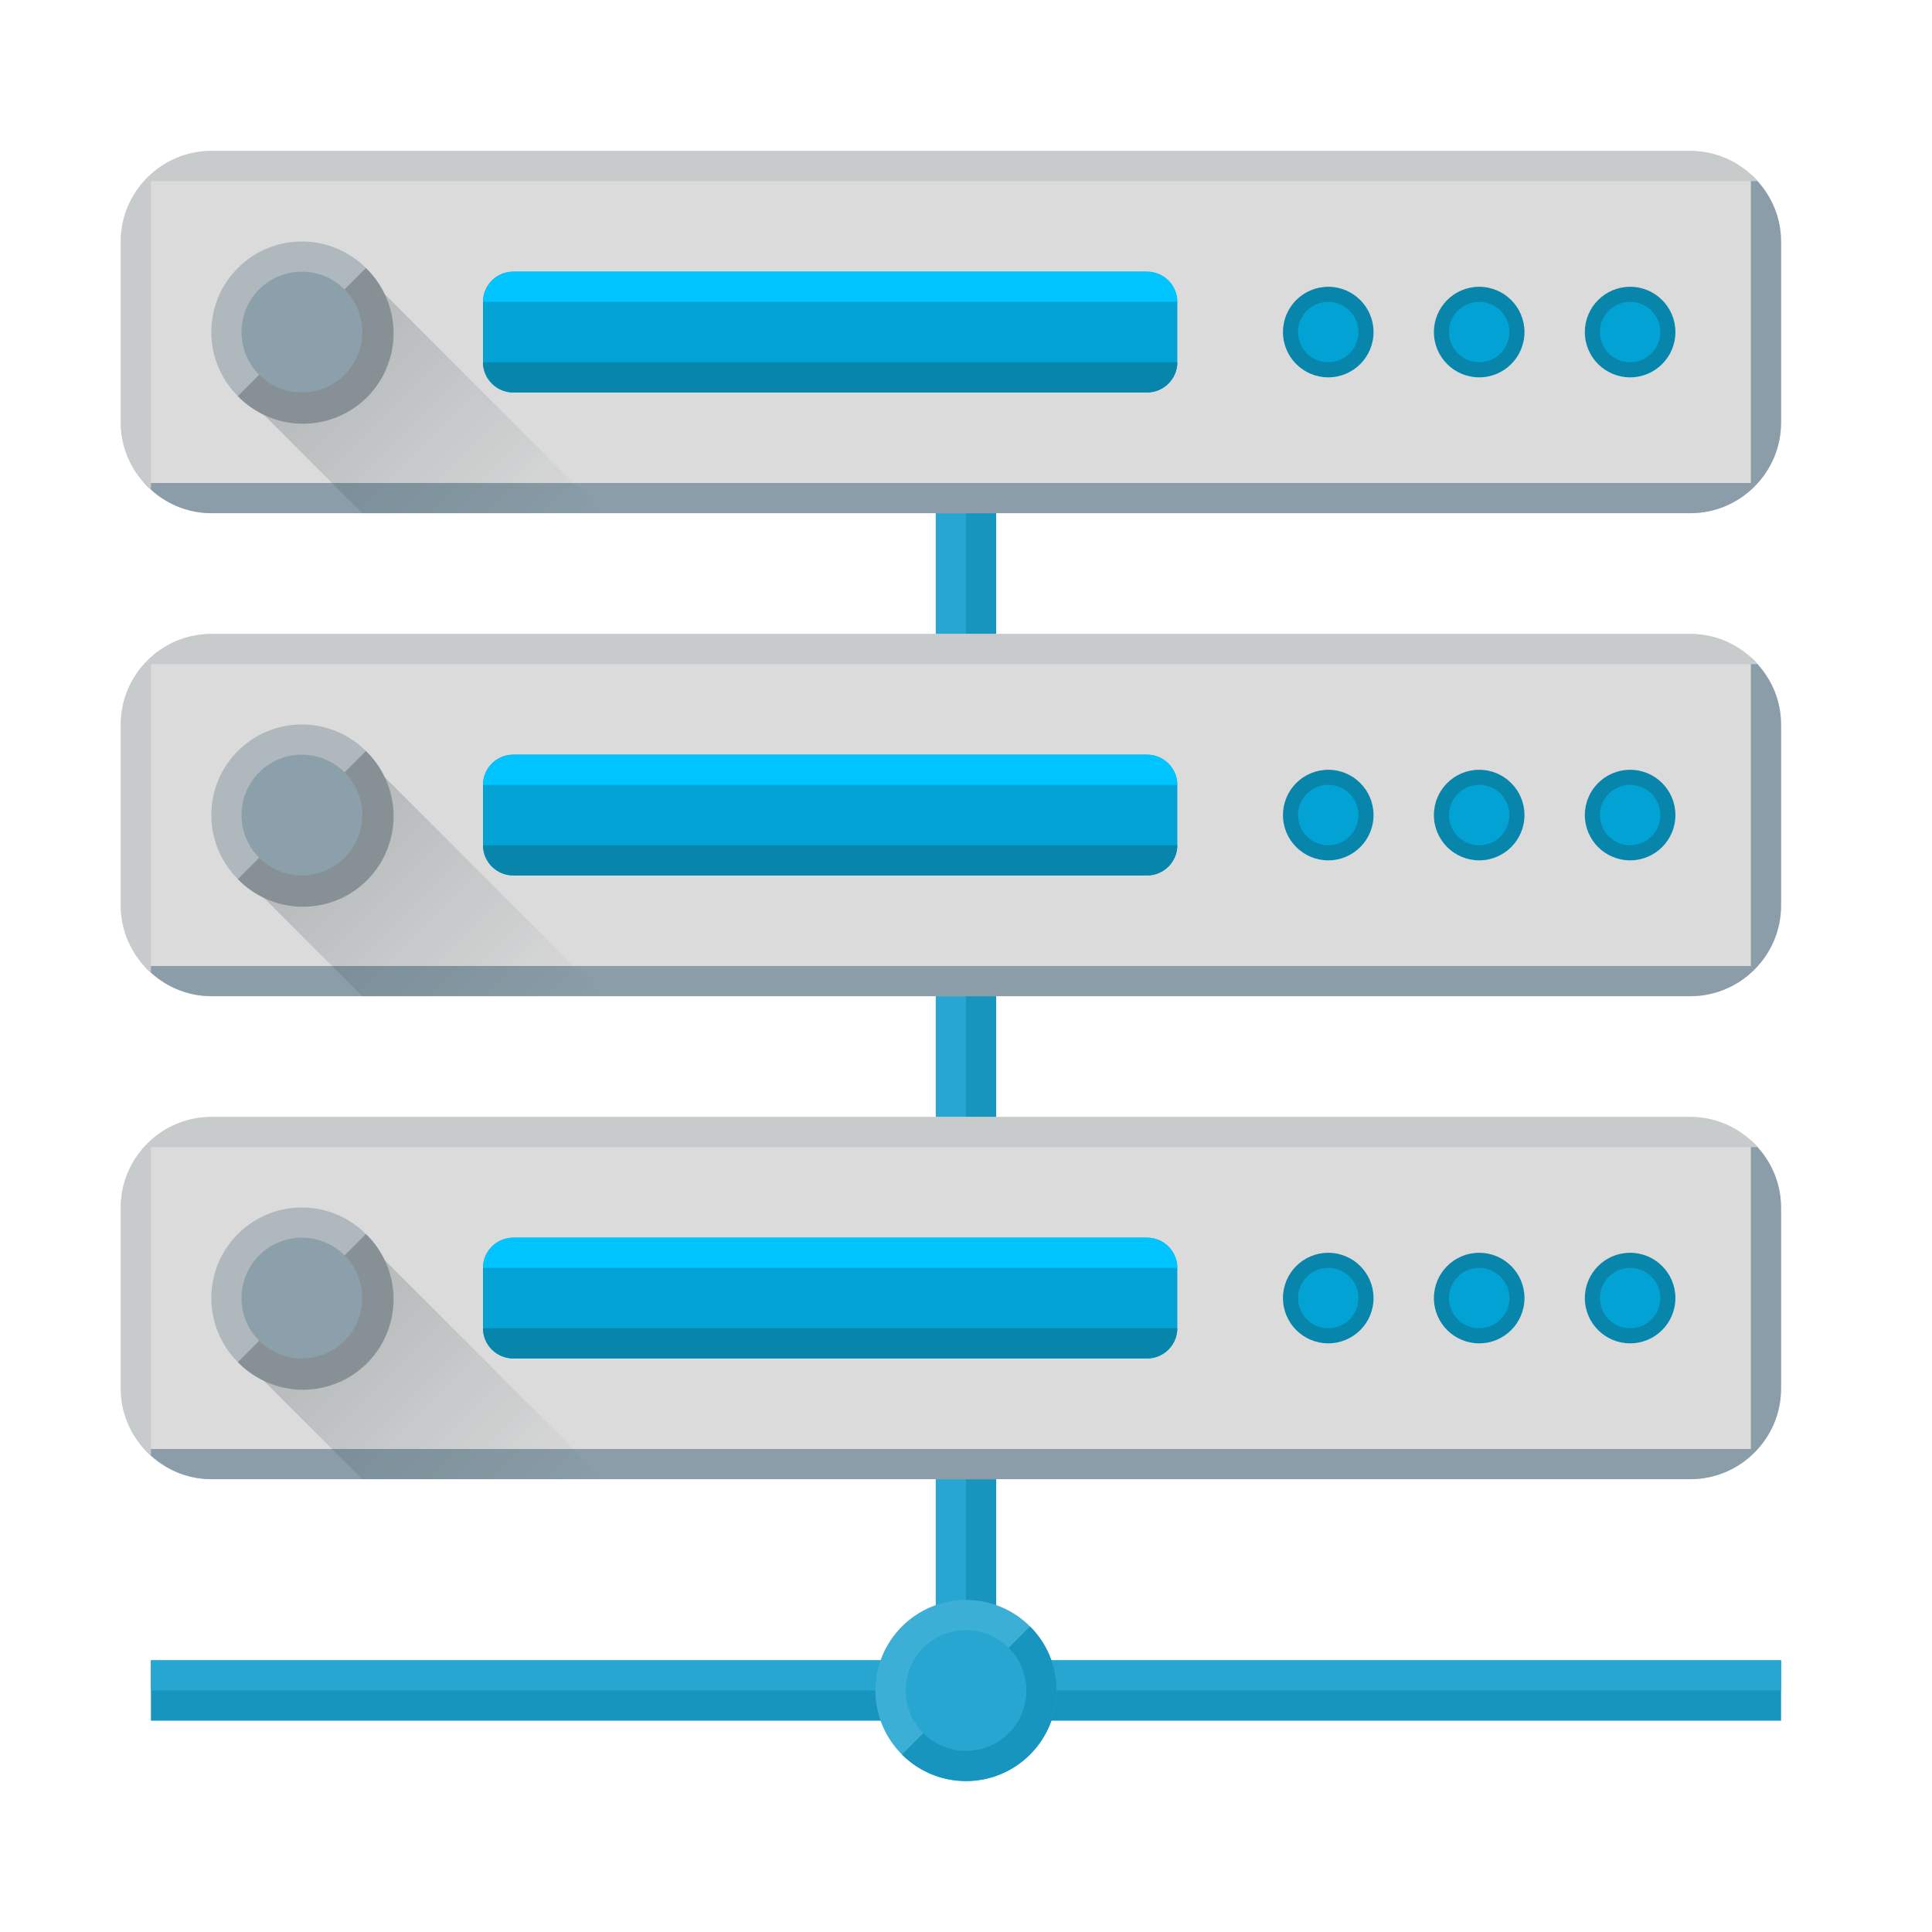 <svg viewBox="0 0 64 64" xml:space="preserve" xmlns="http://www.w3.org/2000/svg"><path fill="#1795BF" d="M31 16h2v40h-2z" class="fill-1795bf"></path><path fill="#26A6D1" d="M31 16h1v40h-1z" class="fill-26a6d1"></path><path d="M59 46c0 1.65-1.35 3-3 3H7c-1.65 0-3-1.35-3-3v-6c0-1.65 1.35-3 3-3h49c1.65 0 3 1.35 3 3v6z" fill="#dbdbdb" class="fill-d3d5d6"></path><path d="M58 37.783V48H4.783c.55.609 1.337 1 2.217 1h49c1.65 0 3-1.35 3-3v-6c0-.881-.391-1.667-1-2.217z" fill="#8a9da8" class="fill-bdbfc0"></path><linearGradient gradientUnits="userSpaceOnUse" id="a" x1="18" x2="10.001" y1="51" y2="43.001"><stop offset="0" stop-color="#0f272d" stop-opacity="0" class="stop-color-0f272d"></stop><stop offset="1" stop-color="#0f272d" stop-opacity=".2" class="stop-color-0f272d"></stop></linearGradient><path fill="url(#a)" d="m12 41-4 4 4 4h8z" class="fillurl(-a)"></path><circle cx="10" cy="43" fill="#aeb8bd" r="3" class="fill-a2b4bc"></circle><path d="M12.121 40.879a3 3 0 1 1-4.242 4.242l4.242-4.242z" fill="#879094" class="fill-70838c"></path><circle cx="54" cy="43" fill="#0785ab" r="1.5" class="fill-37a18e"></circle><circle cx="49" cy="43" fill="#0785ab" r="1.5" class="fill-37a18e"></circle><circle cx="44" cy="43" fill="#0785ab" r="1.5" class="fill-37a18e"></circle><circle cx="54" cy="43" fill="#02a3d4" r="1" class="fill-3db39e"></circle><circle cx="49" cy="43" fill="#02a3d4" r="1" class="fill-3db39e"></circle><circle cx="44" cy="43" fill="#02a3d4" r="1" class="fill-3db39e"></circle><circle cx="10" cy="43" fill="#8BA0AB" r="2" class="fill-8ba0ab"></circle><path d="M39 44c0 .55-.45 1-1 1H17c-.55 0-1-.45-1-1v-2c0-.55.45-1 1-1h21c.55 0 1 .45 1 1v2z" fill="#02a3d4" class="fill-3db39e"></path><path d="M38 41H17c-.55 0-1 .45-1 1h23c0-.55-.45-1-1-1z" fill="#00c4ff" class="fill-61bfaf"></path><path d="M17 45h21c.55 0 1-.45 1-1H16c0 .55.45 1 1 1z" fill="#0785ab" class="fill-37a18e"></path><path d="M56 37H7c-1.65 0-3 1.35-3 3v6c0 .88.391 1.667 1 2.217V38h53.217c-.55-.609-1.336-1-2.217-1z" fill="#c8cbcc" class="fill-ebedee"></path><path d="M59 30c0 1.65-1.35 3-3 3H7c-1.65 0-3-1.35-3-3v-6c0-1.65 1.35-3 3-3h49c1.65 0 3 1.35 3 3v6z" fill="#dbdbdb" class="fill-d3d5d6"></path><path d="M58 21.783V32H4.783c.55.609 1.337 1 2.217 1h49c1.65 0 3-1.35 3-3v-6c0-.881-.391-1.667-1-2.217z" fill="#8a9da8" class="fill-bdbfc0"></path><linearGradient gradientUnits="userSpaceOnUse" id="b" x1="18.001" x2="10.001" y1="35.001" y2="27"><stop offset="0" stop-color="#0f272d" stop-opacity="0" class="stop-color-0f272d"></stop><stop offset="1" stop-color="#0f272d" stop-opacity=".2" class="stop-color-0f272d"></stop></linearGradient><path fill="url(#b)" d="m12 25-4 4 4 4h8z" class="fillurl(-b)"></path><circle cx="10" cy="27" fill="#aeb8bd" r="3" class="fill-a2b4bc"></circle><path d="M12.121 24.879a3 3 0 1 1-4.242 4.242l4.242-4.242z" fill="#879094" class="fill-70838c"></path><circle cx="54" cy="27" fill="#0785ab" r="1.5" class="fill-37a18e"></circle><circle cx="49" cy="27" fill="#0785ab" r="1.5" class="fill-37a18e"></circle><circle cx="44" cy="27" fill="#0785ab" r="1.5" class="fill-37a18e"></circle><circle cx="54" cy="27" fill="#02a3d4" r="1" class="fill-3db39e"></circle><circle cx="49" cy="27" fill="#02a3d4" r="1" class="fill-3db39e"></circle><circle cx="44" cy="27" fill="#02a3d4" r="1" class="fill-3db39e"></circle><circle cx="10" cy="27" fill="#8BA0AB" r="2" class="fill-8ba0ab"></circle><path d="M39 28c0 .55-.45 1-1 1H17c-.55 0-1-.45-1-1v-2c0-.55.45-1 1-1h21c.55 0 1 .45 1 1v2z" fill="#02a3d4" class="fill-3db39e"></path><path d="M38 25H17c-.55 0-1 .45-1 1h23c0-.55-.45-1-1-1z" fill="#00c4ff" class="fill-61bfaf"></path><path d="M17 29h21c.55 0 1-.45 1-1H16c0 .55.45 1 1 1z" fill="#0785ab" class="fill-37a18e"></path><path d="M56 21H7c-1.65 0-3 1.35-3 3v6c0 .88.391 1.667 1 2.217V22h53.217c-.55-.609-1.336-1-2.217-1z" fill="#c8cbcc" class="fill-ebedee"></path><path d="M59 14c0 1.65-1.35 3-3 3H7c-1.65 0-3-1.35-3-3V8c0-1.65 1.35-3 3-3h49c1.65 0 3 1.35 3 3v6z" fill="#dbdbdb" class="fill-d3d5d6"></path><path d="M58 5.783V16H4.783c.55.609 1.337 1 2.217 1h49c1.65 0 3-1.35 3-3V8c0-.881-.391-1.667-1-2.217z" fill="#8a9da8" class="fill-bdbfc0"></path><linearGradient gradientUnits="userSpaceOnUse" id="c" x1="18" x2="10" y1="19" y2="11"><stop offset="0" stop-color="#0f272d" stop-opacity="0" class="stop-color-0f272d"></stop><stop offset="1" stop-color="#0f272d" stop-opacity=".2" class="stop-color-0f272d"></stop></linearGradient><path fill="url(#c)" d="m12 9-4 4 4 4h8z" class="fillurl(-c)"></path><path fill="#1795BF" d="M5 55h54v2H5z" class="fill-1795bf"></path><path fill="#26A6D1" d="M5 55h54v1H5z" class="fill-26a6d1"></path><circle cx="10" cy="11" fill="#aeb8bd" r="3" class="fill-a2b4bc"></circle><path d="M12.121 8.879a3 3 0 1 1-4.242 4.242l4.242-4.242z" fill="#879094" class="fill-70838c"></path><circle cx="54" cy="11" fill="#0785ab" r="1.5" class="fill-37a18e"></circle><circle cx="49" cy="11" fill="#0785ab" r="1.5" class="fill-37a18e"></circle><circle cx="44" cy="11" fill="#0785ab" r="1.5" class="fill-37a18e"></circle><circle cx="54" cy="11" fill="#02a3d4" r="1" class="fill-3db39e"></circle><circle cx="49" cy="11" fill="#02a3d4" r="1" class="fill-3db39e"></circle><circle cx="44" cy="11" fill="#02a3d4" r="1" class="fill-3db39e"></circle><circle cx="10" cy="11" fill="#8BA0AB" r="2" class="fill-8ba0ab"></circle><path d="M39 12c0 .55-.45 1-1 1H17c-.55 0-1-.45-1-1v-2c0-.55.45-1 1-1h21c.55 0 1 .45 1 1v2z" fill="#02a3d4" class="fill-3db39e"></path><path d="M38 9H17c-.55 0-1 .45-1 1h23c0-.55-.45-1-1-1z" fill="#00c4ff" class="fill-61bfaf"></path><path d="M17 13h21c.55 0 1-.45 1-1H16c0 .55.45 1 1 1z" fill="#0785ab" class="fill-37a18e"></path><path d="M56 5H7C5.35 5 4 6.35 4 8v6c0 .88.391 1.667 1 2.217V6h53.217c-.55-.609-1.336-1-2.217-1z" fill="#c8cbcc" class="fill-ebedee"></path><circle cx="32" cy="56" fill="#3CAFD6" r="3" class="fill-3cafd6"></circle><path d="M34.121 53.879a2.998 2.998 0 0 1 0 4.242 2.998 2.998 0 0 1-4.242 0l4.242-4.242z" fill="#1795BF" class="fill-1795bf"></path><circle cx="32" cy="56" fill="#26A6D1" r="2" class="fill-26a6d1"></circle></svg>